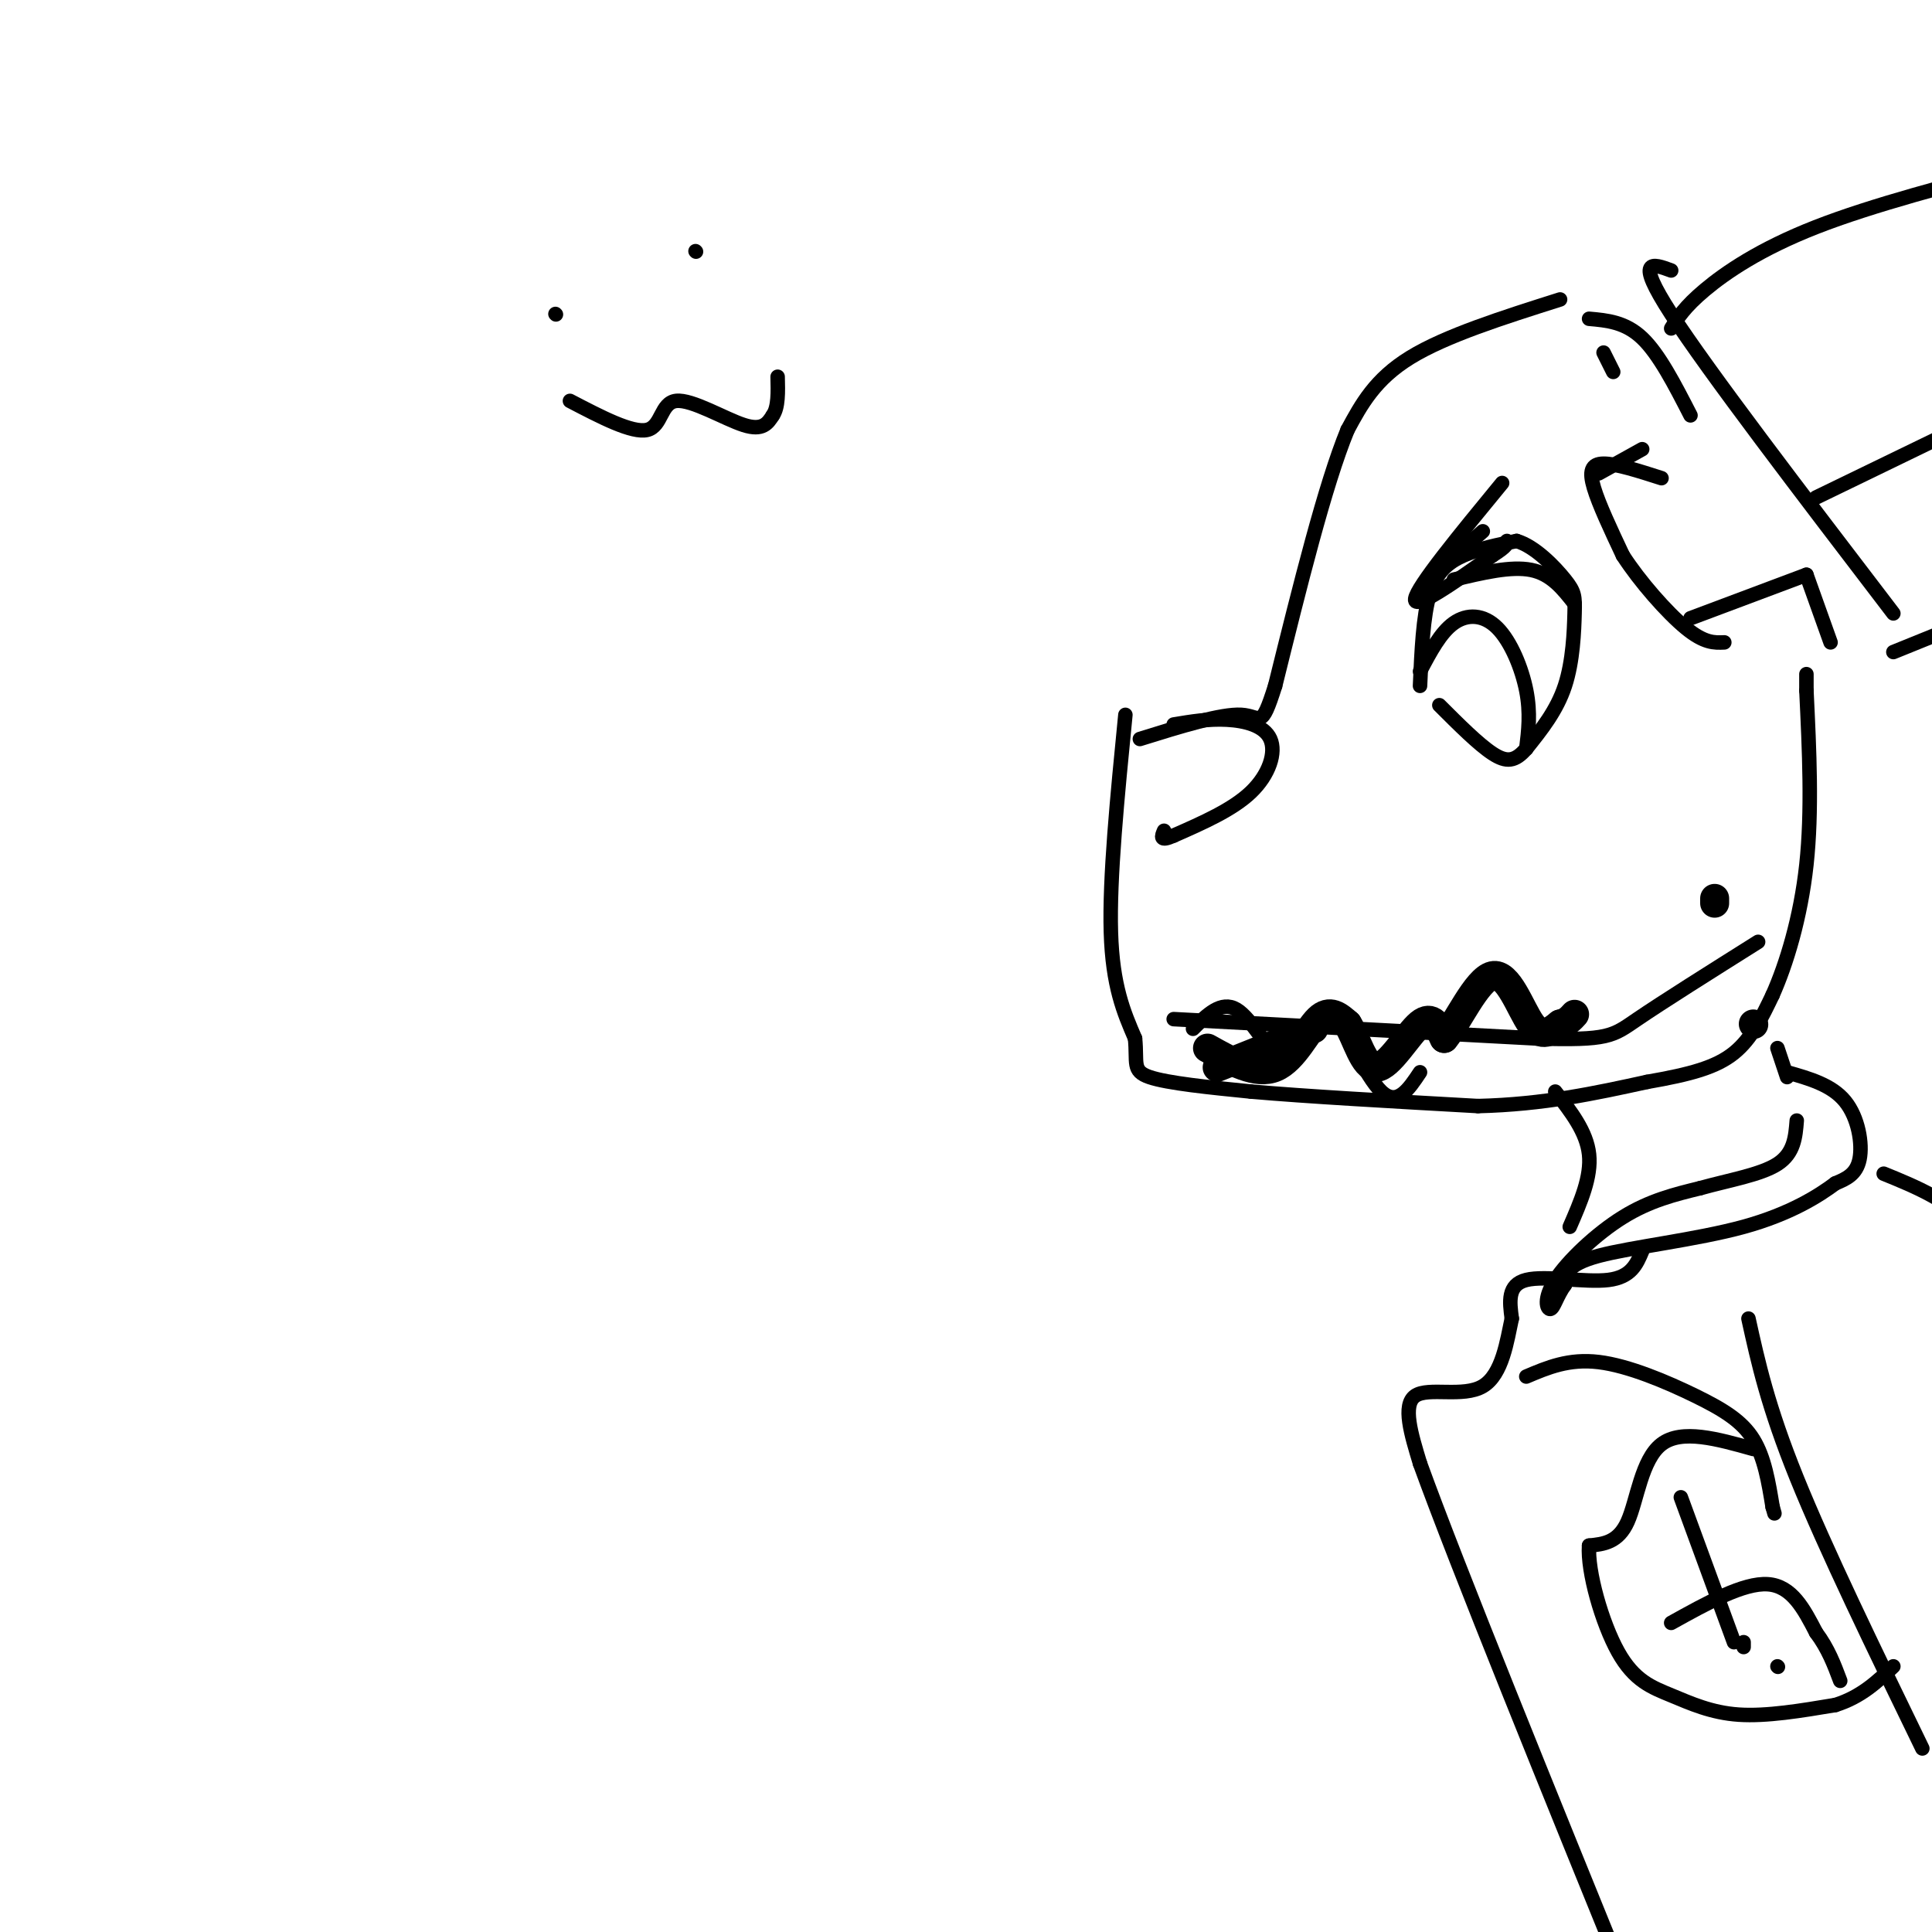 <svg viewBox='0 0 400 400' version='1.1' xmlns='http://www.w3.org/2000/svg' xmlns:xlink='http://www.w3.org/1999/xlink'><g fill='none' stroke='#000000' stroke-width='3' stroke-linecap='round' stroke-linejoin='round'><path d='M323,62c-11.833,3.750 -23.667,7.500 -31,12c-7.333,4.500 -10.167,9.750 -13,15'/><path d='M279,89c-4.667,11.333 -9.833,32.167 -15,53'/><path d='M264,142c-2.956,9.356 -2.844,6.244 -7,6c-4.156,-0.244 -12.578,2.378 -21,5'/><path d='M233,148c-1.667,16.917 -3.333,33.833 -3,45c0.333,11.167 2.667,16.583 5,22'/><path d='M235,215c0.511,5.067 -0.711,6.733 3,8c3.711,1.267 12.356,2.133 21,3'/><path d='M259,226c11.333,1.000 29.167,2.000 47,3'/><path d='M306,229c13.667,-0.333 24.333,-2.667 35,-5'/><path d='M341,224c9.089,-1.578 14.311,-3.022 18,-6c3.689,-2.978 5.844,-7.489 8,-12'/><path d='M367,206c2.800,-6.267 5.800,-15.933 7,-27c1.200,-11.067 0.600,-23.533 0,-36'/><path d='M374,143c0.000,-6.000 0.000,-3.000 0,0'/><path d='M331,98c0.000,0.000 9.000,-5.000 9,-5'/><path d='M350,128c0.000,0.000 24.000,-9.000 24,-9'/><path d='M346,56c-3.833,-1.417 -7.667,-2.833 0,9c7.667,11.833 26.833,36.917 46,62'/><path d='M346,68c1.378,-2.222 2.756,-4.444 7,-8c4.244,-3.556 11.356,-8.444 23,-13c11.644,-4.556 27.822,-8.778 44,-13'/><path d='M392,135c20.417,-8.250 40.833,-16.500 52,-22c11.167,-5.500 13.083,-8.250 15,-11'/><path d='M376,103c0.000,0.000 66.000,-32.000 66,-32'/><path d='M334,77c0.000,0.000 -2.000,-4.000 -2,-4'/><path d='M329,66c3.750,0.333 7.500,0.667 11,4c3.500,3.333 6.750,9.667 10,16'/><path d='M374,119c0.000,0.000 5.000,14.000 5,14'/><path d='M344,99c-4.711,-1.511 -9.422,-3.022 -12,-3c-2.578,0.022 -3.022,1.578 -2,5c1.022,3.422 3.511,8.711 6,14'/><path d='M336,115c3.467,5.378 9.133,11.822 13,15c3.867,3.178 5.933,3.089 8,3'/><path d='M294,142c0.311,-7.200 0.622,-14.400 2,-19c1.378,-4.600 3.822,-6.600 7,-8c3.178,-1.400 7.089,-2.200 11,-3'/><path d='M314,112c3.839,1.121 7.936,5.424 10,8c2.064,2.576 2.094,3.424 2,7c-0.094,3.576 -0.313,9.879 -2,15c-1.687,5.121 -4.844,9.061 -8,13'/><path d='M316,155c-2.311,2.689 -4.089,2.911 -7,1c-2.911,-1.911 -6.956,-5.956 -11,-10'/><path d='M294,139c2.119,-4.024 4.238,-8.048 7,-10c2.762,-1.952 6.167,-1.833 9,1c2.833,2.833 5.095,8.381 6,13c0.905,4.619 0.452,8.310 0,12'/><path d='M301,120c5.917,-1.417 11.833,-2.833 16,-2c4.167,0.833 6.583,3.917 9,7'/><path d='M243,150c3.607,-0.601 7.214,-1.202 11,-1c3.786,0.202 7.750,1.208 9,4c1.250,2.792 -0.214,7.369 -4,11c-3.786,3.631 -9.893,6.315 -16,9'/><path d='M243,173c-3.000,1.333 -2.500,0.167 -2,-1'/><path d='M243,211c0.000,0.000 75.000,4.000 75,4'/><path d='M318,215c15.222,0.444 15.778,-0.444 21,-4c5.222,-3.556 15.111,-9.778 25,-16'/><path d='M247,213c2.933,-2.933 5.867,-5.867 9,-4c3.133,1.867 6.467,8.533 9,10c2.533,1.467 4.267,-2.267 6,-6'/><path d='M271,213c1.560,-2.607 2.458,-6.125 5,-3c2.542,3.125 6.726,12.893 10,16c3.274,3.107 5.637,-0.446 8,-4'/></g>
<g fill='none' stroke='#000000' stroke-width='6' stroke-linecap='round' stroke-linejoin='round'><path d='M250,217c5.044,2.822 10.089,5.644 14,4c3.911,-1.644 6.689,-7.756 9,-10c2.311,-2.244 4.156,-0.622 6,1'/><path d='M279,212c1.810,2.762 3.333,9.167 6,9c2.667,-0.167 6.476,-6.905 9,-9c2.524,-2.095 3.762,0.452 5,3'/><path d='M299,215c2.631,-3.071 6.708,-12.250 10,-13c3.292,-0.750 5.798,6.929 8,10c2.202,3.071 4.101,1.536 6,0'/><path d='M323,212c1.500,-0.333 2.250,-1.167 3,-2'/><path d='M252,221c0.000,0.000 20.000,-8.000 20,-8'/><path d='M355,187c0.000,0.000 0.000,-1.000 0,-1'/><path d='M363,212c0.000,0.000 0.100,0.100 0.1,0.1'/></g>
<g fill='none' stroke='#000000' stroke-width='3' stroke-linecap='round' stroke-linejoin='round'><path d='M307,110c0.000,0.000 -8.000,7.000 -8,7'/><path d='M311,100c-8.833,10.750 -17.667,21.500 -18,24c-0.333,2.500 7.833,-3.250 16,-9'/><path d='M309,115c3.167,-2.000 3.083,-2.500 3,-3'/><path d='M322,226c3.250,4.167 6.500,8.333 7,13c0.500,4.667 -1.750,9.833 -4,15'/><path d='M368,217c0.000,0.000 2.000,6.000 2,6'/><path d='M370,222c4.622,1.311 9.244,2.622 12,6c2.756,3.378 3.644,8.822 3,12c-0.644,3.178 -2.822,4.089 -5,5'/><path d='M380,245c-3.369,2.524 -9.292,6.333 -19,9c-9.708,2.667 -23.202,4.190 -30,6c-6.798,1.810 -6.899,3.905 -7,6'/><path d='M324,266c-1.651,2.236 -2.278,4.826 -3,5c-0.722,0.174 -1.541,-2.069 1,-6c2.541,-3.931 8.440,-9.552 14,-13c5.560,-3.448 10.780,-4.724 16,-6'/><path d='M352,246c5.867,-1.644 12.533,-2.756 16,-5c3.467,-2.244 3.733,-5.622 4,-9'/><path d='M340,259c-1.133,2.711 -2.267,5.422 -7,6c-4.733,0.578 -13.067,-0.978 -17,0c-3.933,0.978 -3.467,4.489 -3,8'/><path d='M313,273c-0.976,4.452 -1.917,11.583 -6,14c-4.083,2.417 -11.310,0.119 -14,2c-2.690,1.881 -0.845,7.940 1,14'/><path d='M294,303c7.667,21.167 26.333,67.083 45,113'/><path d='M390,243c6.750,2.750 13.500,5.500 20,12c6.500,6.500 12.750,16.750 19,27'/><path d='M362,273c2.000,9.083 4.000,18.167 10,33c6.000,14.833 16.000,35.417 26,56'/><path d='M316,285c4.411,-1.875 8.821,-3.750 15,-3c6.179,0.750 14.125,4.125 20,7c5.875,2.875 9.679,5.250 12,9c2.321,3.750 3.161,8.875 4,14'/><path d='M367,312c0.667,2.333 0.333,1.167 0,0'/><path d='M363,300c-7.422,-2.089 -14.844,-4.178 -19,-1c-4.156,3.178 -5.044,11.622 -7,16c-1.956,4.378 -4.978,4.689 -8,5'/><path d='M329,320c-0.386,5.281 2.649,15.982 6,22c3.351,6.018 7.018,7.351 11,9c3.982,1.649 8.281,3.614 14,4c5.719,0.386 12.860,-0.807 20,-2'/><path d='M380,353c5.333,-1.667 8.667,-4.833 12,-8'/><path d='M348,310c0.000,0.000 11.000,30.000 11,30'/><path d='M346,336c7.500,-4.167 15.000,-8.333 20,-8c5.000,0.333 7.500,5.167 10,10'/><path d='M376,338c2.500,3.333 3.750,6.667 5,10'/><path d='M361,340c0.000,0.000 0.000,1.000 0,1'/><path d='M368,345c0.000,0.000 0.100,0.100 0.1,0.1'/><path d='M115,65c0.000,0.000 0.100,0.100 0.1,0.1'/><path d='M144,52c0.000,0.000 0.100,0.100 0.1,0.1'/><path d='M118,83c6.464,3.375 12.929,6.750 16,6c3.071,-0.750 2.750,-5.625 6,-6c3.250,-0.375 10.071,3.750 14,5c3.929,1.250 4.964,-0.375 6,-2'/><path d='M160,86c1.167,-1.667 1.083,-4.833 1,-8'/></g>
</svg>